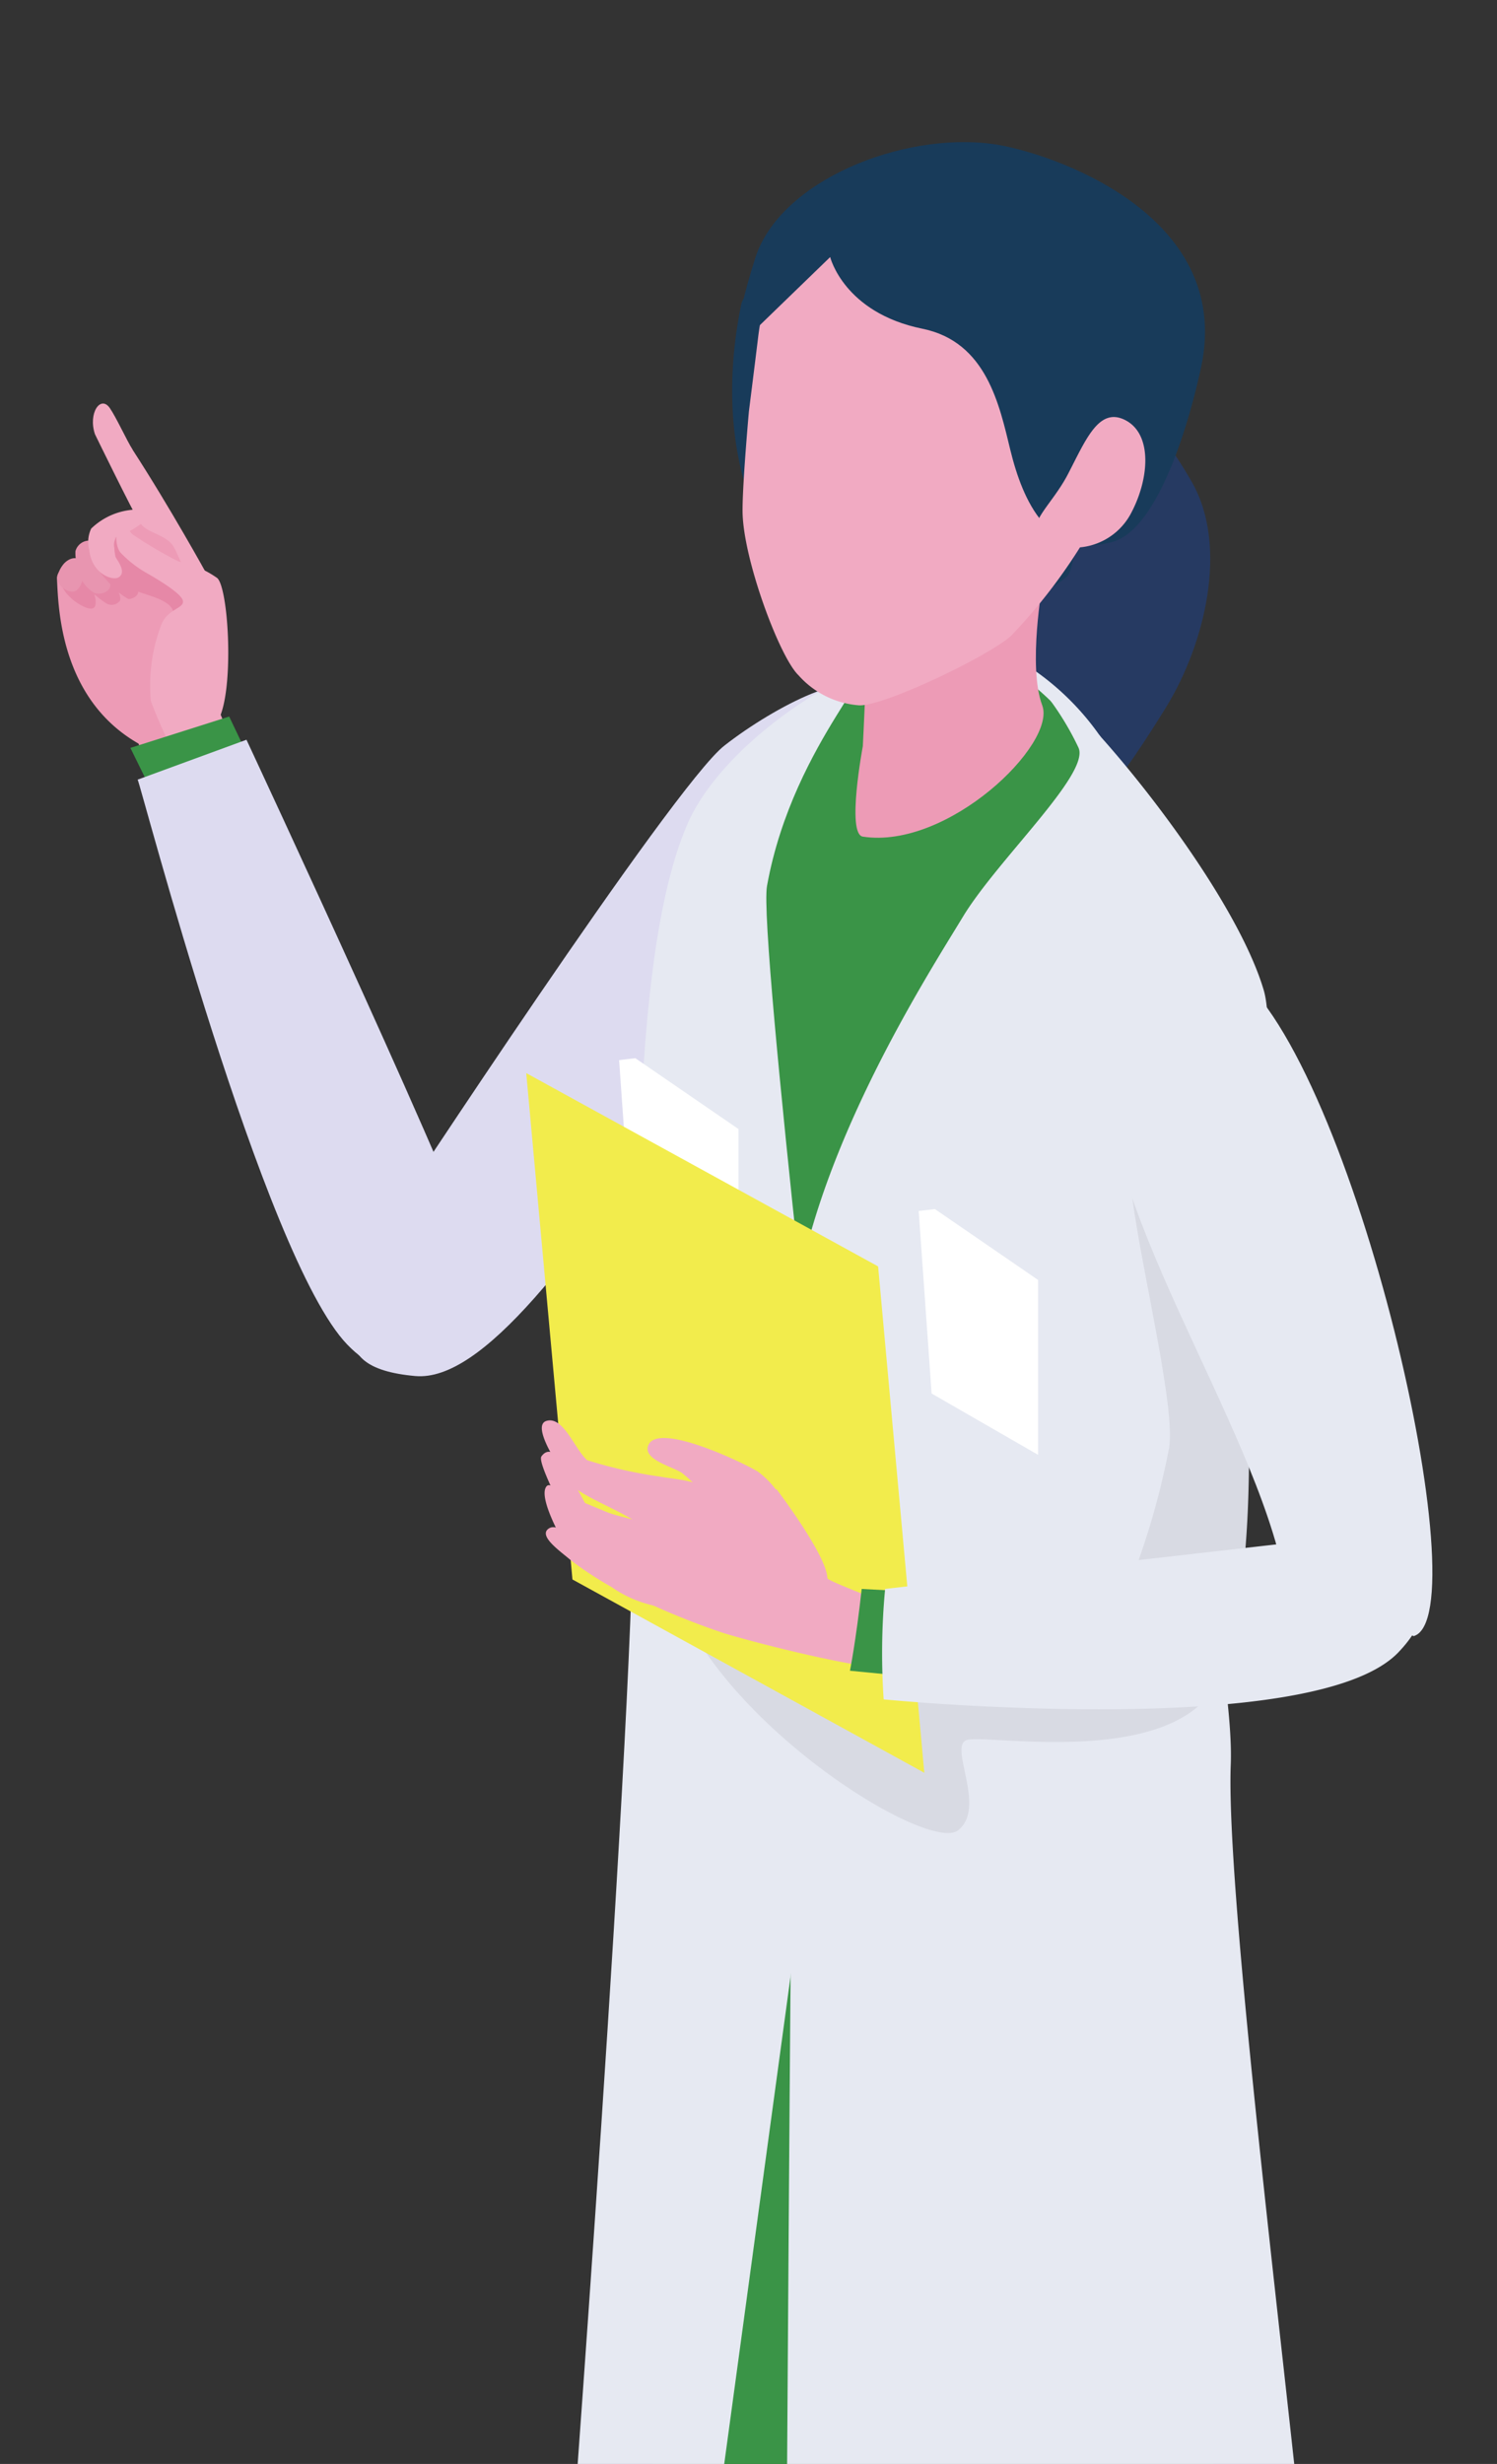 <svg xmlns="http://www.w3.org/2000/svg" xmlns:xlink="http://www.w3.org/1999/xlink" width="79" height="130" viewBox="0 0 79 130"><rect x="0" y="0" width="79" height="130" fill="#333333" stroke="none"/><defs><clipPath id="a"><rect width="79" height="130" rx="5" transform="translate(10689.001 2621.736)" fill="#1782a2"/></clipPath><clipPath id="b"><rect width="72.583" height="221.961" fill="none"/></clipPath></defs><g transform="translate(-10689.001 -2621.736)" clip-path="url(#a)"><g transform="translate(10692.009 2629.236)"><g clip-path="url(#b)"><path d="M26.082,72.2S40.933,49.531,43.655,47.4s7.128-4.319,7.152-2.526c.064,4.727-7.043,17.539-9.075,20.6-5.948,8.961-10.857,15.5-14.385,15.185-5.189-.469-3.347-3.43-1.265-8.457" transform="translate(-8.44 -15.558)" fill="#dddbf0"/><path d="M8.314,40.424a13.041,13.041,0,0,0-.154-4.587A11.939,11.939,0,0,0,6.105,31.8c-.141-.15-.492-1.054-1.278-1.4a3.164,3.164,0,0,0-2.017.25c-.843.452-1.21,1.6-1.642,2.016-.514.494-1.2.428-1.167,1.082C.075,35.212.171,40.04,4.3,42.4A49.5,49.5,0,0,1,6.41,48.211l4.472-1.873a36.429,36.429,0,0,1-2.569-5.913" transform="translate(0 -10.668)" fill="#ed9bb6"/><path d="M1.445,34.323a9.8,9.8,0,0,1,.492,1.185c.122.209.36.968.064,1.086s-.94-.357-.94-.357S.1,35.569.322,34.822s.788-.911,1.124-.5" transform="translate(-0.102 -12.001)" fill="#e688a7"/><path d="M1.312,34.042c.194.237.1.8.1.8s-.147.688-.494.777c-.4.1-1-.414-.886-.815a1.61,1.61,0,0,1,.357-.669c.315-.318.7-.36.926-.089" transform="translate(-0.005 -11.917)" fill="#e895b0"/><path d="M3.964,35.969a7.306,7.306,0,0,1-.456-.614c-.013-.022-.029-.047-.053-.052a.1.1,0,0,0-.062.012c-.278.133-1.144.391-1.067.5a5.36,5.36,0,0,0,1.084.936.547.547,0,0,0,.721-.124c.09-.136-.067-.514-.167-.662" transform="translate(-0.817 -12.423)" fill="#e688a7"/><path d="M2.858,33.608c-.1-.294.108-.7-.089-.942a.757.757,0,0,0-1.277.327,2.461,2.461,0,0,0,.133.9,1.761,1.761,0,0,0,.761,1.235c.288.248,1.044.049.935-.451a2.877,2.877,0,0,0-.462-1.065" transform="translate(-0.519 -11.411)" fill="#e895b0"/><path d="M6.01,26.227a36.917,36.917,0,0,0,3.555,6.054c-1.1.894-3.211-1.557-3.211-1.557L5.907,28.89,4.383,25.857c-.373-1.11,1.38-.178,1.627.37" transform="translate(-1.524 -8.917)" fill="#ed9bb6"/><path d="M5.02,23.72c2,3.087,3.9,6.54,3.9,6.54-1.1.894-1.362-.981-1.822-1.546s-1.347-.592-1.719-1.179S3.033,22.9,3.033,22.9c-.373-1.11.3-2.091.79-1.371.358.528.9,1.727,1.2,2.188" transform="translate(-1.03 -7.491)" fill="#f1aac2"/><path d="M3.947,34.985a3.589,3.589,0,0,0,.9.722c.155.026.5-.12.524-.355s-.22-.605-.268-.7a9.683,9.683,0,0,0-.857-1.639c-.063-.07-1.151-.067-1.154.552s.749,1.261.855,1.422" transform="translate(-1.088 -11.606)" fill="#e688a7"/><path d="M3.98,32.361a2.394,2.394,0,0,1-.006-1.005,4.834,4.834,0,0,0,1.468-.8c.121-.145.288-.461-.268-.668A3.582,3.582,0,0,0,2.7,30.895a1.642,1.642,0,0,0-.1,1.134c.137,1.267,1.237,1.629,1.544,1.44.474-.292-.13-.957-.168-1.108" transform="translate(-0.896 -10.506)" fill="#f1aac2"/><path d="M7.1,39.712c1.325-.836,1.856-5.347,1.28-5.7a8.269,8.269,0,0,0-1.373-.537c-.8-.308-1.052-.733-1.633-1.528a.29.29,0,0,0-.451-.057c-.683.585.043,1.257.436,2.189.236.562.036.365.279.664s1.755.436,2.093,1.111c.294.585-1.956,4.694-.631,3.858" transform="translate(-1.634 -11.194)" fill="#e688a7"/><path d="M10.339,41.215c.69-1.847.391-6.69-.181-7.21a5.311,5.311,0,0,0-2.046-.876,21.956,21.956,0,0,1-2.331-1.366c-.26-.156-.338-.493-.492-.487-.582.023-.536,1-.246,1.376a5.974,5.974,0,0,0,1.5,1.15c.108.069,1.7.957,1.8,1.391s-.85.419-1.163,1.34a8.993,8.993,0,0,0-.525,3.962,22.189,22.189,0,0,0,1.479,3.183c.741,2.079,1.163,4.006,1.412,4.251.014.013,3.134-1.232,3.134-1.232s-1.874-4.369-2.342-5.481" transform="translate(-1.701 -11.006)" fill="#f1aac2"/><path d="M7.388,51.288,5.976,48.416l5.213-1.655L12.9,50.354Z" transform="translate(-2.103 -16.456)" fill="#3a9447"/><path d="M24.178,75.643s-2.144,9.5-6.556,4.911S6.734,51.03,6.567,50.756L12.31,48.65s12.406,26.6,11.868,26.993" transform="translate(-2.311 -17.121)" fill="#dddbf0"/><path d="M56.665,302.08s-6.955,2.049-8.771,3.27-5.137,3.989-7.972,5.868a2.969,2.969,0,0,0-.18,4.431c1.3,1.065,2.686,2.172,5.007,1.657a16.3,16.3,0,0,0,5.8-3.045c1.551-1.163,6.86-4.831,8.09-5.715,1.45-1.041,1.041-5.352-1.97-6.467" transform="translate(-13.667 -106.308)" fill="#183b5a"/><path d="M63.031,298.353c-1-3.01-.688-8.756-.688-8.756l-6.633.134c.718,3.309,1.45,6.355-2.676,11.335,3.015,3.6,11,.3,10-2.713" transform="translate(-18.664 -101.915)" fill="#e6e9f2"/><path d="M48.278,203.877c-.444-8.558.655-67.115.655-67.115L62.77,152c-.945,6.582-1.569,28.488-1.59,51.145-.024,24.976,2.006,41.4,1.336,42.38-.684,1-4.343,4.665-7.693,4.1-2.9-.491-5.078-1.533-5.519-2.174-.95-1.382-.582-35.013-1.026-43.571" transform="translate(-16.953 -48.129)" fill="#3a9447"/><path d="M49.164,129.943c-1.051,3.279-.408,5.321,3.226,10.484s16.028,16.314,20.644,15.07c2.922-.787,4.485-10.9,4.664-11.664a27.688,27.688,0,0,0-1.262-16.656c-1.679-4.3-26.221-.513-27.271,2.765" transform="translate(-17.141 -44.079)" fill="#3a9447"/><path d="M82.953,319.628S76,321.677,74.182,322.9s-5.561,3.281-8.395,5.16a2.706,2.706,0,0,0-.124,4.19,8.106,8.106,0,0,0,5.017,2.192c1.145.075,3.637-.746,6.152-2.631,1.551-1.163,6.86-4.831,8.089-5.715,1.45-1.041,1.041-5.352-1.969-6.467" transform="translate(-22.78 -112.484)" fill="#183b5a"/><path d="M89.311,315.733c-1-3.01-.688-8.756-.688-8.756l-6.633.134c.718,3.309,1.449,6.355-2.676,11.335,3.015,3.6,11,.3,10-2.713" transform="translate(-27.912 -108.031)" fill="#e6e9f2"/><path d="M82.024,137.97c.48,1.038,2.05,9.858,1.663,23.485-.179,6.3-.7,19.037-.5,34.825.311,24.581,2.451,57.359,2.555,58.078.167,1.168-3.131,3.375-6.272,4.1s-5.629-1.953-6.1-2.425c-.24-.238-2.505-33.744-4.636-60.97-2.218-28.334-5.159-57.34-4.933-57.894,3.577-8.8,13.284-9.889,18.233.8" transform="translate(-22.445 -45.84)" fill="#3a9447"/><path d="M79.731,20.479c-2.054,1.417-5.574,7.371-5,11.819.342,2.668,1.325,12.593,2.684,12.442,2.454-.276,5.375-4.589,7.394-7.869s3.321-8.455,1.349-11.886-4.37-5.922-6.424-4.505" transform="translate(-26.276 -7.065)" fill="#263a62"/><path d="M76.646,42.579c-3.421-2.185-5.555.271-5.555.271.31.008,4.515,1.736,6.4,4,1.034,1.246.321,3.678.321,3.678s3.457-3,2.2-4.6a13.972,13.972,0,0,0-3.358-3.355" transform="translate(-25.018 -14.666)" fill="#e6e9f2"/><path d="M77.707,59.038c-1.047-4.391-6.7-14.5-11.662-16.923-3.016-1.472-12.785,3.695-16.009,8.592s-1.294,16.8-.664,21.828-2.623,29.472-2.623,29.472,13.7,8.632,20.179,8.742c6.7.113,7.313-12.47,7.573-24.585.249-11.551,3.717-24.983,3.205-27.126" transform="translate(-16.452 -14.732)" fill="#3a9447"/><path d="M55.94,43.637c-2.367,1.154-6.616,4.181-8.1,7.655s-2.208,9.164-2.5,16.735c-.237,6.041-.431,11.428-.323,17.785C45.2,96.795,41.481,145.8,41.481,145.8l6.839,2.894,7.544-55.443S51.6,57.089,52.066,54.5c1.414-7.855,7.014-12.4,3.874-10.866" transform="translate(-14.598 -15.253)" fill="#e6e9f2"/><path d="M84.563,60.654c-1.2-4.023-5.557-9.972-8.689-13.451L73.226,45.28a14.982,14.982,0,0,1,1.57,2.607c.619,1.376-4.286,5.916-6.1,8.916S60.524,69.619,59.7,78.415c-.3,3.189.294,6.257.218,7.924-.236,5.185-.564,62.632-.564,62.632s9.446,8.249,14.479,7.8,12.389-4.061,13.373-5.888c.673-1.251-4.72-40.534-4.376-49.358.159-4.074-1.885-12.921-1.553-16.021.355-3.332,4.489-20.824,3.287-24.847" transform="translate(-20.888 -15.935)" fill="#e6e9f2"/><path d="M52.072,87.542l-5.619-3.236-.682-9.63.857-.1,5.444,3.739Z" transform="translate(-16.108 -26.245)" fill="#fff"/><path d="M76.466,99.826l-5.619-3.236-.682-9.63.857-.1L76.466,90.6Z" transform="translate(-24.692 -30.568)" fill="#fff"/><path d="M55.451,11.3c.64-3.125,18.155-3.581,18.155-3.581s.178,16.911-.97,17.922c-2.406,2.119-9.7,3.146-13.679.218-2.111-1-5.163-6.466-3.506-14.559" transform="translate(-19.347 -2.717)" fill="#183b5a"/><path d="M65.665,37.161c.028,1.69-.259,7.325-.259,7.325s-.874,4.635,0,4.769c4.481.69,10.24-4.878,9.467-6.93s.031-6.483.031-6.483-9.249.549-9.236,1.319" transform="translate(-22.881 -12.614)" fill="#ed9bb6"/><path d="M61.912,30.042a4.743,4.743,0,0,1-3.14-1.585c-1-.959-2.924-6.136-2.948-8.628-.014-1.419.334-5.288.334-5.288s.342-2.711.483-3.879C57.809.943,67.052-1.321,74.778,3.136,84.6,8.8,77.719,14.643,73.668,21.651A29.232,29.232,0,0,1,70,26.373c-1.145,1.06-6.893,3.818-8.085,3.669" transform="translate(-19.645 -0.333)" fill="#f1aac2"/><path d="M68.906.1C64.158-.557,57.663,2.01,56.356,6.12s-.84,4.586-.84,4.586l4.795-4.643S61.031,9,65.182,9.845c3.392.692,4.062,4.046,4.642,6.418.643,2.631,2.023,5.794,5.4,4.823,2.483-.714,4.114-6.616,4.669-9.246C81.6,3.737,71.834.51,68.906.1" transform="translate(-19.509 0)" fill="#183b5a"/><path d="M81.4,25.4c-.947,1.815-2.525,2.811-1.115,3.547A3.4,3.4,0,0,0,84.762,27.4c.947-1.815,1.091-4.118-.318-4.853S82.344,23.59,81.4,25.4" transform="translate(-28.055 -7.874)" fill="#f1aac2"/><path d="M73.749,105.347l-23.331-.686c2.807,6.986,13.363,13.425,14.877,12.236s-.486-4.377.432-4.756,11.351,1.659,13.418-3.415c2.728-6.7,1.076-23.8.229-26.261-.649-1.883-4.353-5.933-5-1.124-.332,2.456,2.5,12.806,2.053,15.4a40.447,40.447,0,0,1-2.677,8.605" transform="translate(-17.743 -27.828)" fill="#d8dae3"/><path d="M59.216,112.706l-18.569-10.2L38.209,75.79l18.569,10.2Z" transform="translate(-13.446 -26.672)" fill="#f2ec4c"/><path d="M55.712,112.056a4.751,4.751,0,0,0-1.786-4.774c-.552-.366-5.493-2.789-5.826-1.312-.158.7,1.356,1.058,1.8,1.369a8.227,8.227,0,0,1,2.483,3.3c.816,1.642,1.72,1.61,3.33,1.419" transform="translate(-16.923 -37.127)" fill="#f1aac2"/><path d="M48.341,107.925c-.25-.684-1.87-.751-2.591-.89a24.1,24.1,0,0,1-3.881-.873c-.668-.6-1.242-2.321-2.135-2.075s.813,2.71,1.275,3.309,2.082,1.19,3.273,1.906a11.1,11.1,0,0,0,2.754.845,1.47,1.47,0,0,0,1.341-2.134c-.161.038-.222.126-.036-.088" transform="translate(-13.894 -36.622)" fill="#f1aac2"/><path d="M54.563,109.66s2.652,3.481,2.685,4.7c0,.174,4.41,1.758,4.353,1.917-.217.609-.11,2.53-.671,2.788-.78.358-6.7-1.069-9.125-1.8a38.511,38.511,0,0,1-3.769-1.478s-1.124-.829-.842-1.628a13.022,13.022,0,0,1,.646-1.775,5.4,5.4,0,0,1,5.133-2.425c1.252.163,1.59-.3,1.59-.3" transform="translate(-16.593 -38.592)" fill="#f1aac2"/><path d="M45.649,113.017a41.65,41.65,0,0,1-4.687-2.29c.159,0-1.791-3.5-1.53-3.865.336-.471.74-.18.979.163.414.6,1.319,2.293,1.319,2.293s.656.274,1.151.478c1.218.5,4.569.8,4.733,2.263a1.4,1.4,0,0,1-1.964.957" transform="translate(-13.868 -37.52)" fill="#f1aac2"/><path d="M46.24,114.773c-1.176.132-5.57-1.773-5.507-2.377,0,0-1.36-2.32-.953-2.964s1.874,2.154,1.874,2.154a14.269,14.269,0,0,0,2.061,1.025,5.605,5.605,0,0,1,2.189.887c.689.615.755,1.08.336,1.275" transform="translate(-13.972 -38.477)" fill="#f1aac2"/><path d="M42.257,114.131c.817.4,3.086.642,3.589,1.424.211.327.844,1.471-.113,1.386a6.282,6.282,0,0,1-2.481-1.04,18.232,18.232,0,0,1-2.167-1.431c-.506-.439-1.708-1.256-1.124-1.644s1.561.943,2.3,1.306" transform="translate(-14.008 -39.681)" fill="#f1aac2"/><path d="M67.639,117.916l-2.45-.132c-.311,2.8-.62,4.316-.62,4.316l3.2.312Z" transform="translate(-22.723 -41.451)" fill="#3a9447"/><path d="M90.06,113.795,67.346,116.38a36.108,36.108,0,0,0-.077,5.828s22.674,2.224,27.166-2.486-4.375-5.927-4.375-5.927" transform="translate(-23.644 -40.047)" fill="#e6e9f2"/><path d="M92.089,67.394c-1.7-1.266-6.78,3.892-6.78,3.892-.542,8.507,7.875,19.735,9.506,28.248l6.793,2.936c3.546-1.058-3.122-30.317-9.52-35.075" transform="translate(-30.013 -23.647)" fill="#e6e9f2"/></g></g></g></svg>